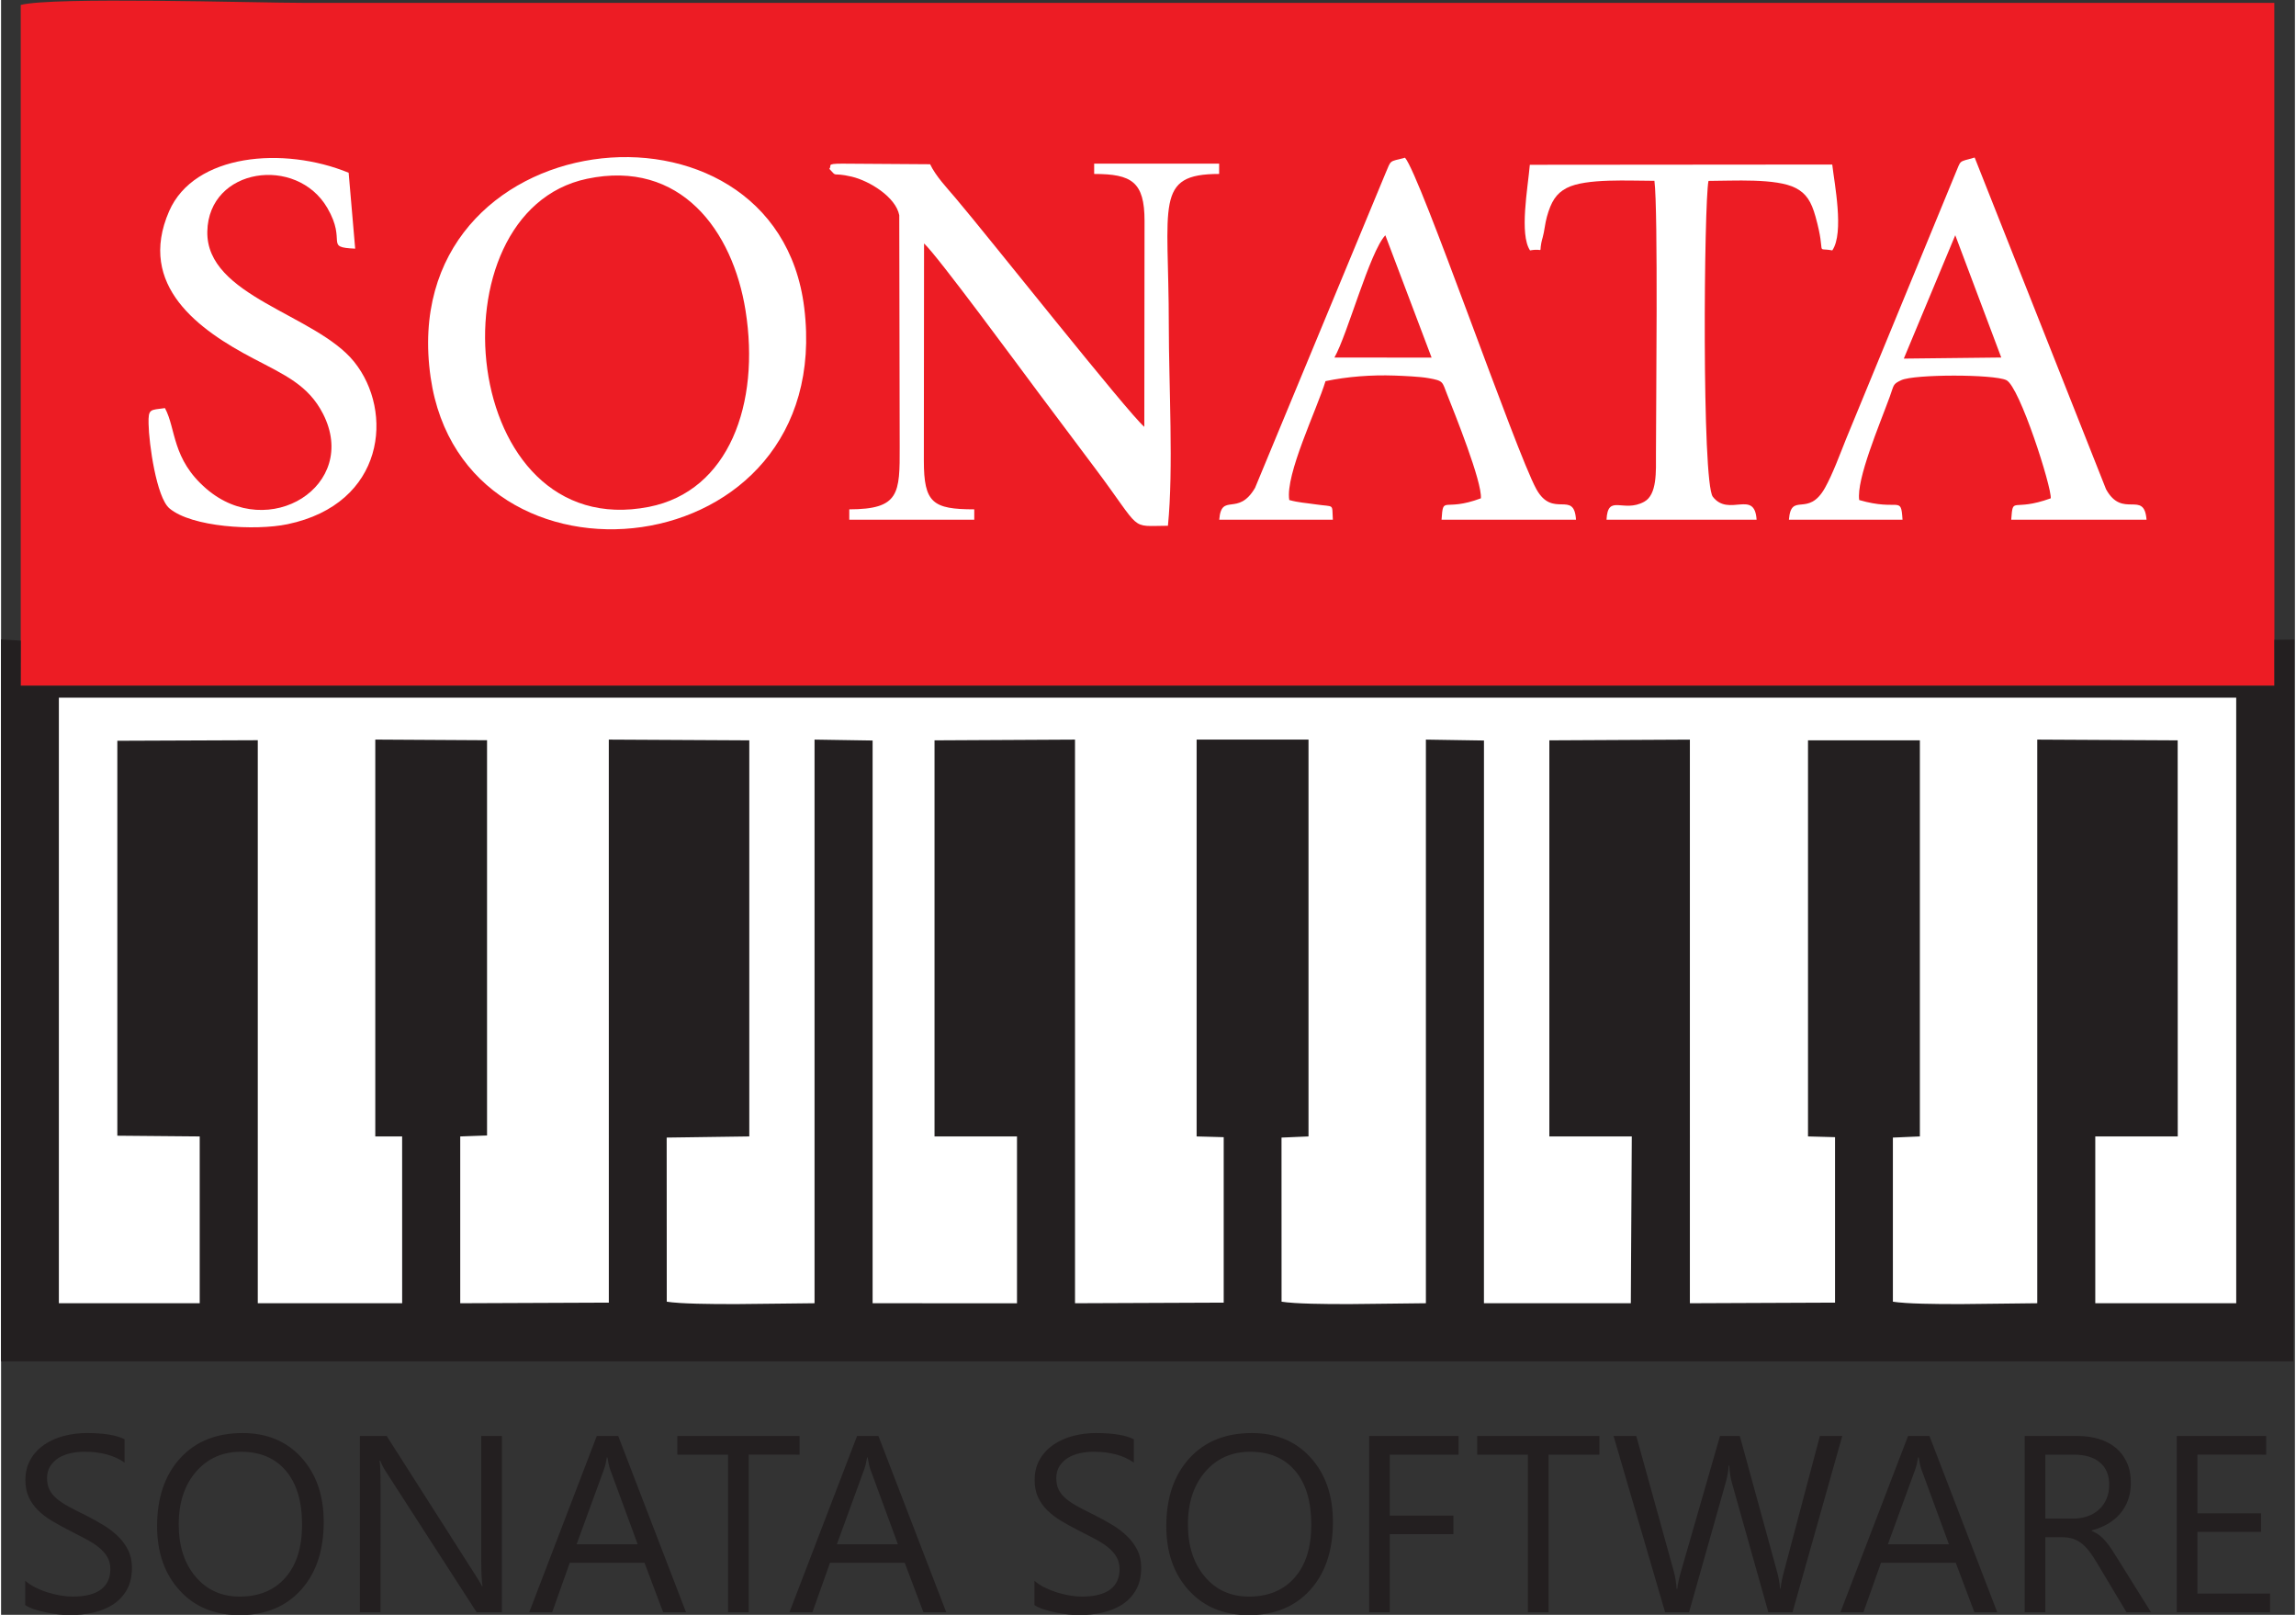 <svg xmlns:dc="http://purl.org/dc/elements/1.1/" xmlns:cc="http://creativecommons.org/ns#" xmlns:rdf="http://www.w3.org/1999/02/22-rdf-syntax-ns#" xmlns:svg="http://www.w3.org/2000/svg" xmlns="http://www.w3.org/2000/svg" xml:space="preserve" id="svg2" version="1.1" viewBox="8.42 9.42 84.33 59.35" width="377.124" height="265.165"><rect x="8.42" y="9.42" width="84.33" height="59.35" fill="#333333" stroke="none"/><defs id="defs6"/><g transform="matrix(1.333,0,0,-1.333,0,78.667)" id="g10"><g transform="scale(0.1)" id="g12"><path id="path14" style="fill:#ed1c24;fill-opacity:1;fill-rule:evenodd;stroke:none" d="M 68.59,342.848 68.555,330.395 H 690.152 l -0.015,12.695 -0.024,175.601 H 146.691 c -13.511,0 -69.371,1.731 -78.101,-0.574 V 342.848"/><path id="path16" style="fill:#231f20;fill-opacity:1;fill-rule:evenodd;stroke:none" d="M 79.109,327.117 H 679.602 l 0.007,-166.957 h -38.867 v 45.985 h 22.746 l -0.019,109.214 -38.739,0.204 V 160.16 c -9.136,-0.023 -32.21,-0.73 -39.808,0.426 l -0.004,45.242 7.449,0.317 V 315.359 H 561.504 V 206.145 l 7.457,-0.204 V 160.324 L 528.93,160.16 v 155.399 l -38.758,-0.2 V 206.137 l 22.734,0.008 -0.265,-45.985 h -40.504 l 0.008,155.149 -16.024,0.254 V 160.16 c -9.133,-0.023 -32.207,-0.73 -39.797,0.426 l -0.015,45.242 7.445,0.317 V 315.563 H 392.891 V 206.145 l 7.464,-0.204 v -45.617 l -40.996,-0.164 -0.004,155.403 -38.753,-0.204 V 206.145 h 22.746 v -45.997 l -39.813,0.012 v 155.149 l -16.019,0.254 V 160.16 c -9.239,-0.023 -33.149,-0.73 -40.754,0.426 l -0.024,45.242 22.785,0.317 v 109.214 l -38.75,0.204 0.008,-155.239 -40.98,-0.164 v 45.985 l 7.398,0.265 v 108.981 l -30.832,0.179 V 206.145 h 7.406 l 0.008,-45.985 H 133.969 V 315.395 L 95.227,315.242 V 206.344 l 22.718,-0.199 V 160.16 H 79.109 Z m 611.028,15.973 0.015,-12.695 H 68.555 l 0.035,12.453 -5.453,0.347 0.012,-199.054 H 695.344 l 0.281,199 -5.488,-0.051"/><path id="path18" style="fill:#ffffff;fill-opacity:1;fill-rule:evenodd;stroke:none" d="m 79.109,160.16 h 38.836 v 45.985 l -22.718,0.199 v 108.898 l 38.742,0.153 V 160.16 h 39.812 l -0.008,45.985 h -7.406 V 315.57 l 30.832,-0.179 V 206.41 l -7.398,-0.265 V 160.16 l 40.98,0.164 -0.008,155.239 38.75,-0.204 V 206.145 l -22.785,-0.317 0.024,-45.242 c 7.605,-1.156 31.515,-0.449 40.754,-0.426 v 155.403 l 16.019,-0.254 V 160.16 l 39.813,-0.012 v 45.997 h -22.746 v 109.214 l 38.753,0.204 0.004,-155.403 40.996,0.164 v 45.617 l -7.464,0.204 v 109.418 h 30.863 V 206.145 l -7.445,-0.317 0.015,-45.242 c 7.59,-1.156 30.664,-0.449 39.797,-0.426 v 155.403 l 16.024,-0.254 -0.008,-155.149 h 40.504 l 0.265,45.985 -22.734,-0.008 v 109.222 l 38.758,0.2 V 160.16 l 40.031,0.164 v 45.617 l -7.457,0.204 v 109.214 h 30.863 V 206.145 l -7.449,-0.317 0.004,-45.242 c 7.598,-1.156 30.672,-0.449 39.808,-0.426 v 155.403 l 38.739,-0.204 0.019,-109.214 H 640.742 V 160.16 h 38.867 l -0.007,166.957 H 79.109 V 160.16"/><path id="path20" style="fill:#ffffff;fill-opacity:1;fill-rule:evenodd;stroke:none" d="m 291.582,472.938 c 2.406,-2.61 0.379,-0.813 6.176,-2.161 4.859,-1.14 12.16,-5.597 13.125,-10.64 L 311,396.285 c 0.039,-12.875 -0.039,-17.219 -13.902,-17.238 v -2.856 h 34.468 v 2.856 c -11.453,0.012 -13.902,1.769 -13.902,13.426 l 0.055,59.882 c 3.59,-3.203 26.789,-34.792 31.586,-41.191 5.105,-6.816 10.254,-13.687 15.597,-20.809 13.258,-17.671 9.231,-15.871 20.078,-15.835 1.567,15.73 0.239,38.781 0.239,55.308 0,33.508 -4.047,41.68 13.883,41.692 v 2.839 h -34.469 v -2.839 c 10.32,-0.012 13.894,-2.137 13.894,-12.957 l -0.062,-56.774 c -4.539,3.848 -43.324,52.824 -52.063,63.09 -2.394,2.832 -5.402,5.957 -7.015,9.316 l -24.223,0.164 c -4.684,0 -2.711,-0.515 -3.582,-1.421"/><path id="path22" style="fill:#ffffff;fill-opacity:1;fill-rule:evenodd;stroke:none" d="m 224.758,470.188 c 25.816,5.433 40.226,-14.317 43.73,-36.336 4.078,-25.664 -4.562,-49.77 -26.629,-54.118 -52.492,-10.308 -60.699,81.25 -17.101,90.454 z m -43.125,-54.731 c 9.129,-63.582 111.855,-52.93 103.043,19.152 -7.77,63.606 -113.238,51.836 -103.043,-19.152"/><path id="path24" style="fill:#ffffff;fill-opacity:1;fill-rule:evenodd;stroke:none" d="m 430.898,420.91 c 3.61,6.332 9.711,29.102 14.04,33.703 l 12.761,-33.734 z m -2.46,-6.515 c 6.105,1.265 12.601,1.757 19.05,1.539 2.535,-0.098 6.965,-0.278 9.356,-0.711 4.203,-0.75 3.73,-0.938 5.125,-4.461 2.058,-5.203 9.695,-24.141 9.32,-28.676 -10.43,-3.887 -10.367,1.059 -10.848,-5.895 h 37.082 c -0.527,8.297 -6.386,0.18 -10.937,8.43 -5.734,10.426 -31.973,86.504 -36.219,91.375 -4.558,-1.18 -3.73,-0.476 -5.414,-4.359 L 409.012,384.98 c -4.703,-8.085 -9.282,-1.144 -9.879,-8.789 h 31.332 c -0.301,4.594 0.613,3.438 -4.711,4.223 -2.828,0.422 -4.734,0.488 -7.309,1.199 -1.156,7.02 7.621,24.969 9.993,32.782"/><path id="path26" style="fill:#ffffff;fill-opacity:1;fill-rule:evenodd;stroke:none" d="m 602.121,454.629 12.684,-33.719 -26.875,-0.301 z m -26.492,-73.016 c -0.813,5.735 5.625,20.789 8.434,28.504 1.203,3.297 0.769,3.426 3.183,4.551 3.567,1.656 25.461,1.672 28.965,0 3.656,-1.723 12.559,-29.633 12.242,-32.582 -10.73,-3.887 -10.375,0.863 -10.902,-5.902 l 37.324,0.007 c -0.652,8.325 -6.621,0.082 -11.172,8.407 l -36.23,91.449 c -4.641,-1.324 -3.633,-0.527 -5.344,-4.473 l -30.18,-73.273 c -1.625,-4.051 -3.648,-9.567 -5.765,-13.344 -4.68,-8.328 -9.336,-0.934 -9.938,-8.773 l 31.332,0.007 c -0.449,6.922 -0.797,2.184 -11.949,5.422"/><path id="path28" style="fill:#ffffff;fill-opacity:1;fill-rule:evenodd;stroke:none" d="m 108.363,406.961 c -4.066,-0.559 -4.613,-0.102 -4.519,-4.313 0.094,-5.539 2.187,-20.3 5.738,-23.316 6.117,-5.207 23.645,-6.246 32.586,-4.383 26.957,5.633 29.391,31.121 18.363,44.793 -10.605,13.133 -40.836,17.969 -40.484,35.906 0.344,17.629 24.613,21.047 33.094,6.512 5.527,-9.476 -0.993,-10.851 7.687,-11.234 l -1.805,20.929 c -17.968,7.364 -42.582,5.247 -49.507,-10.597 -8.996,-20.621 8.453,-32.871 23.172,-40.59 8.753,-4.594 15.207,-7.363 19.265,-15.273 10.133,-19.805 -14.965,-35.469 -32.168,-20.684 -9.562,8.219 -8.308,16.461 -11.422,22.25"/><path id="path30" style="fill:#ffffff;fill-opacity:1;fill-rule:evenodd;stroke:none" d="m 484.848,450.441 c 4.472,0.782 1.968,-1.636 3.519,3.711 0.418,1.45 0.613,3.711 1.121,5.539 1.164,4.157 2.532,6.434 5.461,7.954 5.289,2.75 17.477,1.96 24.203,1.984 1.055,-8.238 0.422,-62.582 0.422,-75.246 0,-4.875 0.352,-11.281 -3.254,-13.246 -5.793,-3.16 -10.011,2.336 -10.382,-4.946 l 41.394,-0.007 c -0.539,8.48 -7.617,0.632 -12.07,6.324 -3.082,3.953 -2.446,81.219 -1.199,87.097 6.675,0 18.675,0.805 24.039,-1.96 2.918,-1.5 4.324,-3.731 5.484,-7.915 3.133,-11.222 -0.316,-8.359 4.617,-9.289 3.348,4.844 0.539,18.657 -0.008,23.676 l -83.406,-0.07 c -0.562,-6.453 -2.922,-19.172 0.059,-23.606"/><path id="path32" style="fill:#231f20;fill-opacity:1;fill-rule:nonzero;stroke:none" d="m 69.82,76.934 v 6.711 c 0.769,-0.676 1.68,-1.289 2.754,-1.824 1.078,-0.547 2.199,-1.008 3.387,-1.379 1.191,-0.375 2.391,-0.652 3.574,-0.859 1.199,-0.207 2.316,-0.309 3.32,-0.309 3.5,0 6.117,0.645 7.851,1.953 1.73,1.293 2.598,3.152 2.598,5.598 0,1.324 -0.293,2.461 -0.867,3.422 -0.574,0.965 -1.387,1.859 -2.391,2.668 -1.02,0.805 -2.223,1.566 -3.613,2.293 -1.398,0.742 -2.883,1.516 -4.488,2.328 -1.68,0.852 -3.273,1.738 -4.742,2.61 -1.469,0.875 -2.746,1.851 -3.828,2.918 -1.082,1.066 -1.938,2.269 -2.562,3.605 -0.617,1.344 -0.938,2.91 -0.938,4.723 0,2.214 0.496,4.136 1.469,5.781 0.961,1.644 2.242,2.98 3.824,4.043 1.586,1.066 3.391,1.855 5.41,2.375 2.008,0.523 4.078,0.773 6.18,0.773 4.785,0 8.266,-0.57 10.469,-1.726 v -6.407 c -2.867,1.989 -6.551,2.977 -11.039,2.977 -1.258,0 -2.481,-0.113 -3.734,-0.383 -1.238,-0.254 -2.352,-0.679 -3.32,-1.25 -0.965,-0.601 -1.758,-1.363 -2.375,-2.293 -0.609,-0.918 -0.914,-2.035 -0.914,-3.367 0,-1.25 0.234,-2.336 0.699,-3.23 0.457,-0.903 1.141,-1.723 2.043,-2.477 0.902,-0.742 2.008,-1.465 3.309,-2.168 1.293,-0.703 2.797,-1.461 4.492,-2.293 1.746,-0.867 3.379,-1.785 4.938,-2.727 1.559,-0.941 2.938,-1.992 4.106,-3.141 1.176,-1.16 2.109,-2.426 2.789,-3.824 0.699,-1.41 1.035,-3.019 1.035,-4.809 0,-2.414 -0.457,-4.441 -1.402,-6.086 -0.938,-1.672 -2.207,-3.023 -3.793,-4.055 -1.605,-1.039 -3.434,-1.781 -5.504,-2.258 -2.074,-0.453 -4.269,-0.684 -6.574,-0.684 -0.766,0 -1.715,0.051 -2.848,0.184 -1.113,0.129 -2.285,0.301 -3.461,0.547 -1.176,0.223 -2.273,0.531 -3.336,0.871 -1.043,0.355 -1.883,0.746 -2.516,1.168 z m 59.149,-2.769 c -6.899,0 -12.41,2.258 -16.551,6.812 -4.148,4.527 -6.223,10.438 -6.223,17.715 0,7.817 2.11,14.047 6.336,18.692 4.227,4.656 9.981,6.98 17.246,6.98 6.715,0 12.125,-2.25 16.223,-6.758 4.094,-4.531 6.148,-10.433 6.148,-17.738 0,-7.922 -2.113,-14.188 -6.312,-18.801 -4.195,-4.602 -9.816,-6.902 -16.867,-6.902 z m 0.398,45.043 c -5.097,0 -9.254,-1.828 -12.433,-5.5 -3.18,-3.695 -4.774,-8.531 -4.774,-14.508 0,-5.988 1.551,-10.793 4.664,-14.453 3.094,-3.644 7.156,-5.473 12.145,-5.473 5.328,0 9.531,1.73 12.597,5.215 3.079,3.481 4.61,8.34 4.61,14.605 0,6.422 -1.481,11.363 -4.469,14.883 -2.973,3.496 -7.098,5.23 -12.34,5.23 z m 71.93,-44.242 h -6.984 l -25.004,38.742 c -0.637,0.969 -1.157,1.984 -1.571,3.035 h -0.191 c 0.183,-1.043 0.266,-3.258 0.266,-6.676 V 74.965 h -5.688 v 48.594 h 7.387 L 193.84,85.43 c 1.012,-1.57 1.676,-2.656 1.961,-3.254 h 0.137 c -0.227,1.406 -0.34,3.785 -0.34,7.156 v 34.227 h 5.699 z m 50.769,0 h -6.308 l -5.141,13.633 H 220.008 L 215.16,74.965 h -6.328 l 18.633,48.594 h 5.902 z m -13.324,18.73 -7.621,20.707 c -0.246,0.684 -0.492,1.778 -0.738,3.258 h -0.145 c -0.222,-1.387 -0.48,-2.453 -0.773,-3.258 l -7.57,-20.707 z m 44.645,24.719 H 269.359 V 74.965 h -5.695 V 118.414 H 249.68 v 5.145 h 33.707 z m 40.449,-43.449 h -6.297 l -5.156,13.633 h -20.602 l -4.847,-13.633 h -6.332 l 18.644,48.594 h 5.887 z m -13.324,18.73 -7.617,20.707 c -0.243,0.684 -0.489,1.778 -0.735,3.258 h -0.144 c -0.235,-1.387 -0.485,-2.453 -0.782,-3.258 l -7.562,-20.707 z m 37.652,-16.762 v 6.711 c 0.762,-0.676 1.672,-1.289 2.742,-1.824 1.094,-0.547 2.219,-1.008 3.395,-1.379 1.199,-0.375 2.383,-0.652 3.574,-0.859 1.199,-0.207 2.309,-0.309 3.32,-0.309 3.5,0 6.114,0.645 7.86,1.953 1.715,1.293 2.59,3.152 2.59,5.598 0,1.324 -0.29,2.461 -0.875,3.422 -0.575,0.965 -1.372,1.859 -2.379,2.668 -1.016,0.805 -2.227,1.566 -3.606,2.293 -1.41,0.742 -2.894,1.516 -4.504,2.328 -1.691,0.852 -3.273,1.738 -4.738,2.61 -1.469,0.875 -2.742,1.851 -3.832,2.918 -1.086,1.066 -1.93,2.269 -2.555,3.605 -0.625,1.344 -0.937,2.91 -0.937,4.723 0,2.214 0.488,4.136 1.461,5.781 0.972,1.644 2.254,2.98 3.824,4.043 1.59,1.066 3.387,1.855 5.406,2.375 2.02,0.523 4.082,0.773 6.18,0.773 4.797,0 8.293,-0.57 10.48,-1.726 v -6.407 c -2.867,1.989 -6.562,2.977 -11.043,2.977 -1.246,0 -2.492,-0.113 -3.738,-0.383 -1.234,-0.254 -2.348,-0.679 -3.312,-1.25 -0.973,-0.601 -1.766,-1.363 -2.383,-2.293 -0.606,-0.918 -0.906,-2.035 -0.906,-3.367 0,-1.25 0.23,-2.336 0.691,-3.23 0.461,-0.903 1.144,-1.723 2.047,-2.477 0.902,-0.742 2.015,-1.465 3.312,-2.168 1.293,-0.703 2.797,-1.461 4.485,-2.293 1.746,-0.867 3.39,-1.785 4.953,-2.727 1.562,-0.941 2.918,-1.992 4.094,-3.141 1.175,-1.16 2.109,-2.426 2.793,-3.824 0.699,-1.41 1.035,-3.019 1.035,-4.809 0,-2.414 -0.461,-4.441 -1.407,-6.086 -0.937,-1.672 -2.203,-3.023 -3.785,-4.055 -1.605,-1.039 -3.441,-1.781 -5.508,-2.258 -2.078,-0.453 -4.277,-0.684 -6.582,-0.684 -0.761,0 -1.711,0.051 -2.839,0.184 -1.125,0.129 -2.286,0.301 -3.473,0.547 -1.164,0.223 -2.27,0.531 -3.324,0.871 -1.047,0.355 -1.895,0.746 -2.516,1.168 z m 59.145,-2.769 c -6.887,0 -12.411,2.258 -16.559,6.812 -4.137,4.527 -6.219,10.438 -6.219,17.715 0,7.817 2.117,14.047 6.348,18.692 4.211,4.656 9.973,6.98 17.234,6.98 6.715,0 12.121,-2.25 16.215,-6.758 4.11,-4.531 6.152,-10.433 6.152,-17.738 0,-7.922 -2.101,-14.188 -6.3,-18.801 -4.203,-4.602 -9.821,-6.902 -16.871,-6.902 z m 0.398,45.043 c -5.105,0 -9.25,-1.828 -12.434,-5.5 -3.179,-3.695 -4.777,-8.531 -4.777,-14.508 0,-5.988 1.555,-10.793 4.672,-14.453 3.09,-3.644 7.156,-5.473 12.141,-5.473 5.328,0 9.519,1.73 12.597,5.215 3.082,3.481 4.61,8.34 4.61,14.605 0,6.422 -1.473,11.363 -4.465,14.883 -2.988,3.496 -7.106,5.23 -12.344,5.23 z m 57.422,-0.793 h -18.973 v -16.809 h 17.551 V 96.484 H 446.156 V 74.965 h -5.687 v 48.594 h 24.66 z m 38.848,0 h -14.02 V 74.965 h -5.703 V 118.414 H 470.27 v 5.145 h 33.707 z m 66.98,5.145 -13.715,-48.594 h -6.672 l -10.007,35.519 c -0.43,1.504 -0.688,3.164 -0.77,4.938 h -0.148 c -0.122,-1.668 -0.426,-3.293 -0.879,-4.875 L 528.703,74.965 h -6.605 l -14.219,48.594 h 6.266 l 10.332,-37.262 c 0.421,-1.566 0.687,-3.195 0.8,-4.875 h 0.176 c 0.106,1.184 0.469,2.82 1.055,4.875 l 10.734,37.262 h 5.457 l 10.305,-37.543 c 0.359,-1.285 0.629,-2.797 0.812,-4.539 h 0.137 c 0.082,1.176 0.395,2.723 0.918,4.676 l 9.918,37.407 z m 42.738,-48.594 h -6.3 l -5.141,13.633 h -20.613 l -4.844,-13.633 h -6.344 l 18.652,48.594 h 5.899 z m -13.32,18.73 -7.613,20.707 c -0.246,0.684 -0.5,1.778 -0.739,3.258 h -0.148 c -0.234,-1.387 -0.484,-2.453 -0.77,-3.258 l -7.566,-20.707 z m 55.73,-18.73 h -6.765 l -8.156,13.633 c -0.735,1.254 -1.457,2.328 -2.161,3.234 -0.71,0.895 -1.414,1.621 -2.148,2.176 -0.742,0.562 -1.531,0.981 -2.371,1.23 -0.848,0.27 -1.809,0.402 -2.867,0.402 h -4.676 V 74.965 h -5.688 v 48.594 h 14.508 c 2.114,0 4.078,-0.266 5.871,-0.801 1.797,-0.543 3.36,-1.336 4.676,-2.41 1.332,-1.098 2.363,-2.446 3.094,-4.055 0.758,-1.617 1.121,-3.504 1.121,-5.684 0,-1.687 -0.25,-3.25 -0.758,-4.66 -0.508,-1.414 -1.226,-2.668 -2.164,-3.765 -0.937,-1.114 -2.07,-2.063 -3.387,-2.836 -1.332,-0.773 -2.808,-1.387 -4.464,-1.812 v -0.141 c 0.816,-0.367 1.531,-0.762 2.125,-1.223 0.601,-0.473 1.168,-1.024 1.699,-1.66 0.551,-0.625 1.086,-1.344 1.621,-2.148 0.531,-0.797 1.117,-1.734 1.769,-2.793 z m -29.144,43.449 v -17.633 h 7.727 c 1.425,0 2.738,0.223 3.945,0.649 1.215,0.429 2.265,1.047 3.129,1.851 0.886,0.801 1.582,1.774 2.074,2.946 0.508,1.168 0.738,2.472 0.738,3.906 0,2.605 -0.828,4.637 -2.523,6.09 -1.668,1.457 -4.113,2.191 -7.293,2.191 z m 61.988,-43.449 h -25.742 v 48.594 h 24.668 v -5.145 H 668.898 V 102.23 h 17.559 V 97.125 H 668.898 V 80.113 h 20.051 v -5.149"/></g></g></svg>